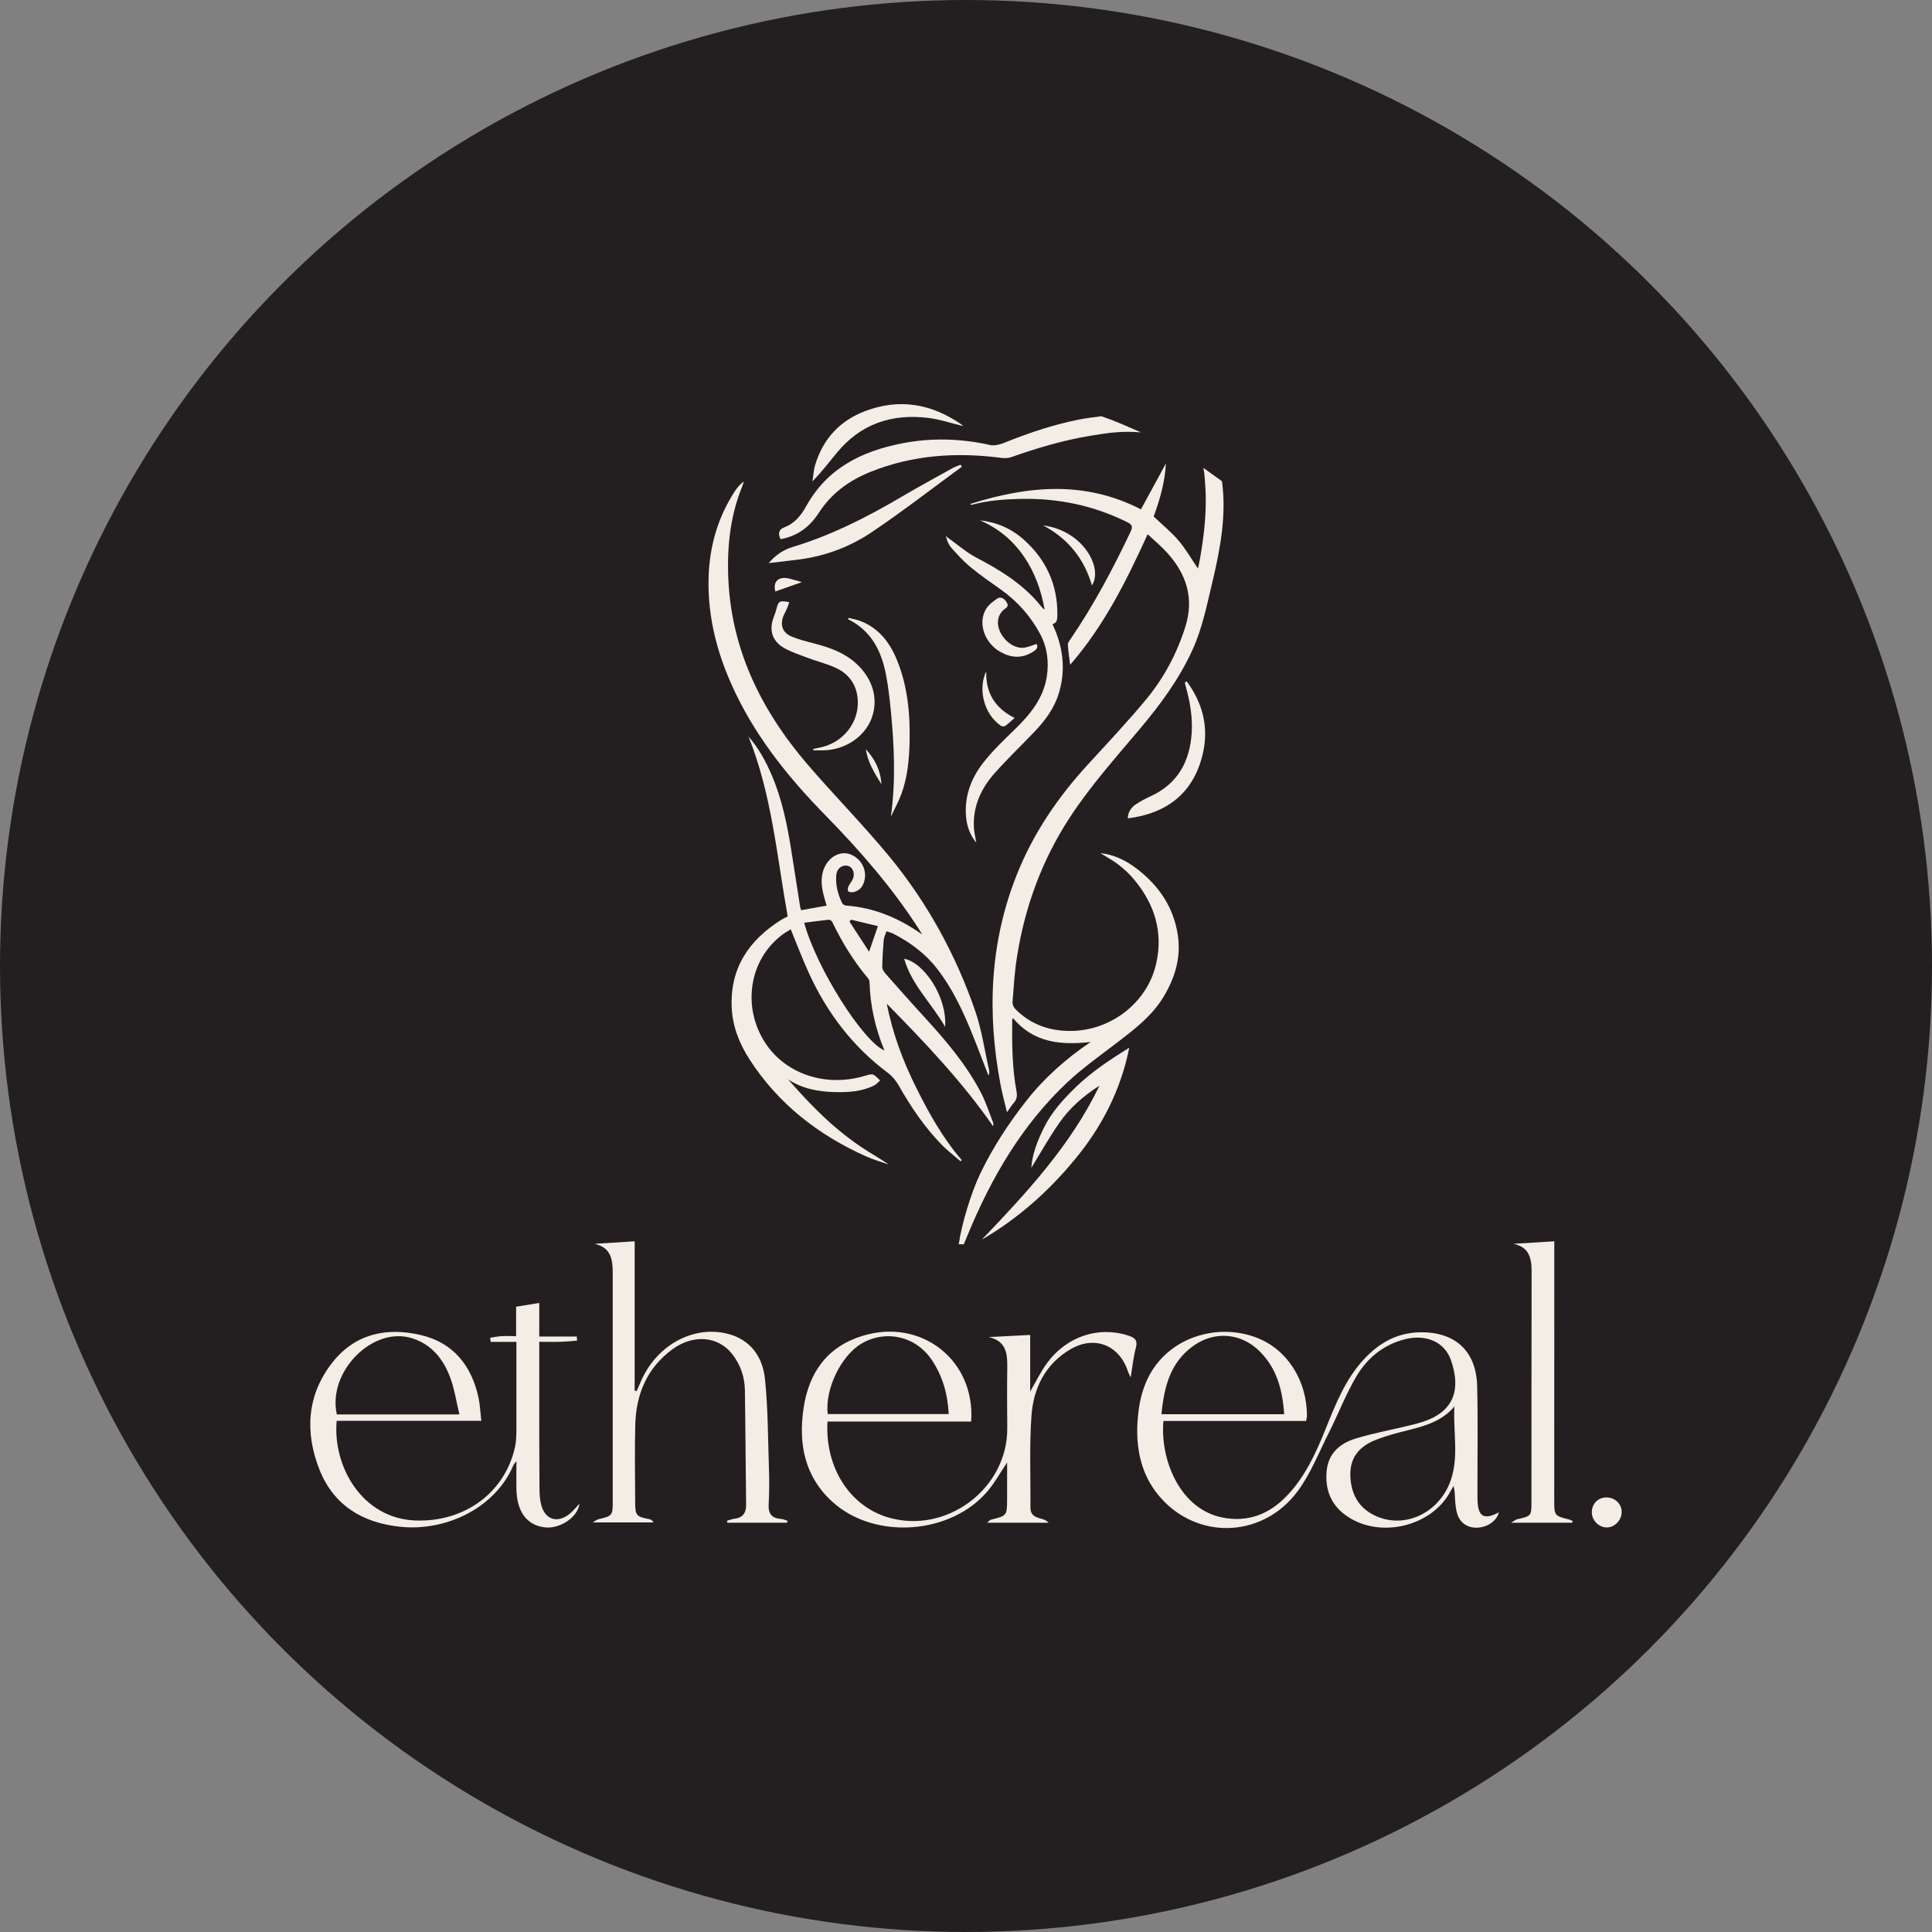<?xml version="1.0" encoding="UTF-8"?>
<svg id="Layer_2" data-name="Layer 2" xmlns="http://www.w3.org/2000/svg" viewBox="0 0 253.76 253.76">
  <rect x="0" y="0" width="253.76" height="253.76" fill="#808080" stroke="none"/>
  <defs>
    <style>
      .cls-1 {
        fill: #f3ede6;
      }

      .cls-1, .cls-2 {
        stroke-width: 0px;
      }

      .cls-2 {
        fill: #231f20;
      }
    </style>
  </defs>
  <g id="Layer_1-2" data-name="Layer 1">
    <g>
      <circle class="cls-2" cx="126.88" cy="126.88" r="126.88"/>
      <g>
        <g>
          <path class="cls-1" d="M196.88,198.63c-.27,1.09-1.43,1.94-2.78,2.02-1.28.08-2.33-.59-2.7-1.82-.18-.57-.23-1.19-.28-1.8-.05-.59-.01-1.19-.21-1.85-.21.36-.4.73-.62,1.09-2.59,4.28-8.99,5.73-13.21,2.98-2.2-1.43-3.07-3.5-2.83-6.06.23-2.34,1.78-3.63,3.83-4.25,2.28-.69,4.64-1.13,6.96-1.69.63-.15,1.26-.31,1.88-.51,4.01-1.33,5.03-4.19,3.64-8.13-.85-2.4-3.31-3.4-6.06-2.7-2.8.72-4.91,2.46-6.33,4.85-1.4,2.36-2.39,4.96-3.63,7.42-1.31,2.6-2.39,5.39-4.11,7.7-4.39,5.91-12.55,6.45-17.59,1.27-2.97-3.05-3.77-6.94-3.38-11.08.26-2.84,1.09-5.51,3.1-7.65,3.12-3.32,8.25-4.4,12.6-2.68,3.94,1.55,6.53,5.63,6.5,10.28,0,.16-.05.31-.11.62h-18.74c-.45,5.04,2.14,11.57,7.75,12.68,3.37.66,6.15-.43,8.48-2.87,2.35-2.46,3.75-5.48,5-8.58,1.34-3.31,2.62-6.67,5.12-9.35,1.99-2.14,4.36-3.48,7.36-3.53,4.61-.07,7.39,2.46,7.5,7.08.11,4.56.03,9.12.04,13.68v1.1c.03,2.36.81,2.85,2.83,1.78h0ZM191.02,184.75c-1.6,1.88-3.75,2.52-5.96,3.07-1.45.36-2.91.74-4.3,1.28-2.35.9-3.45,2.47-3.4,4.67.06,2.49,1.14,4.4,3.46,5.4,3.63,1.57,7.87-.32,9.52-4.2,1.4-3.31.49-6.78.69-10.22h-.01ZM152.55,185.75h16.12c-.21-3.22-.99-6.11-3.32-8.36-2.37-2.29-5.77-2.58-8.49-.7-3.14,2.17-3.96,5.45-4.31,9.06Z"/>
          <path class="cls-1" d="M127.57,186.71h-18.88c-.36,5.99,2.9,11.09,7.94,12.59,7.67,2.28,15.75-3.78,15.67-11.76-.02-2.64-.04-5.29,0-7.93.03-1.84-.15-3.48-2.43-3.99,1.77-.09,3.54-.18,5.44-.28v7.43c.8-1.38,1.4-2.61,2.19-3.7,2.55-3.52,6.77-4.92,10.66-3.66.84.27,1.31.57,1.03,1.62-.33,1.21-.44,2.47-.68,3.88-.16-.34-.29-.55-.36-.78-1.11-3.43-4.35-4.75-7.48-2.95-3.35,1.93-4.93,5.11-5.19,8.77-.29,4.01-.1,8.05-.14,12.08,0,.89.53,1.2,1.24,1.4.4.11.8.19,1.15.57h-8.08c.3-.24.39-.37.52-.4,2.09-.52,2.1-.51,2.11-2.71.01-1.58,0-3.15,0-4.8-.88,1.31-1.6,2.62-2.54,3.74-4.82,5.73-14.8,6.47-20.36,1.47-3.69-3.32-4.54-7.64-3.83-12.37.71-4.7,3.12-8.07,7.8-9.49,7.66-2.33,14.78,3.22,14.21,11.28h0ZM124.61,185.74c-.13-2.63-.8-4.99-2.21-7.1-2.08-3.12-6.01-4.04-9.22-2.18-2.7,1.57-4.86,6.01-4.46,9.27h15.89Z"/>
          <path class="cls-1" d="M63.23,186.62h-19.01c-.54,6.04,3.39,12.85,10.37,13.09,6.4.22,11.65-3.6,13.02-9.5.07-.32.13-.64.16-.96.04-.49.06-.98.06-1.46v-11.54h-3.38c-.02-.18-.05-.36-.07-.54.48-.07.97-.18,1.46-.21.6-.04,1.21,0,1.95,0v-3.87c1.04-.17,1.95-.31,3.04-.49v4.41h4.93c.01.18.03.36.04.54-.75.05-1.51.13-2.26.15-.84.03-1.69,0-2.71,0v7.65c0,3.87,0,7.73.03,11.6,0,.69.04,1.39.2,2.06.48,2.05,2.13,2.6,3.77,1.28.46-.37.83-.86,1.28-1.33-.21,1.81-2.64,3.4-4.66,3.1-2.3-.33-3.56-2.07-3.62-5.02-.02-1.14,0-2.27,0-3.66-.23.3-.33.39-.38.5-2.39,5.68-8.91,8.76-14.93,8.11-4.92-.53-8.69-2.81-10.55-7.48-1.95-4.91-1.67-9.81,1.68-14.08,2.97-3.79,7.15-4.68,11.65-3.61,4.26,1.01,6.64,4.02,7.55,8.22.2.94.24,1.91.37,3.06v-.02ZM60.34,185.78c-.4-1.69-.63-3.22-1.14-4.66-.89-2.5-2.43-4.52-5.09-5.35-5.18-1.62-11.12,4.42-9.87,10.01h16.1Z"/>
          <path class="cls-1" d="M103.38,200h-7.83c-.02-.08-.05-.16-.07-.25.31-.09.61-.22.92-.26,1.14-.12,1.62-.74,1.6-1.88-.07-5-.08-10.01-.16-15.01-.03-1.75-.58-3.37-1.67-4.75-1.84-2.36-5.1-2.64-7.86-.62-3.33,2.44-4.77,5.9-4.87,9.92-.09,3.42-.02,6.84-.01,10.26,0,1.62.18,1.81,1.83,2.12.21.04.41.14.58.43h-7.98c.37-.22.54-.37.73-.41,1.84-.44,1.89-.49,1.89-2.34v-30.04c0-1.74-.23-3.32-2.39-3.8,1.72-.11,3.45-.22,5.27-.33v19.6c.08.03.16.05.25.08.18-.4.37-.81.54-1.22,1.99-4.67,6.66-7.35,11.14-6.38,2.85.61,4.84,2.63,5.19,6.04.4,3.91.39,7.87.52,11.81.05,1.54.05,3.1-.04,4.64-.07,1.25.45,1.81,1.64,1.9.28.02.56.15.83.23-.02.09-.03.18-.05.27h0Z"/>
          <path class="cls-1" d="M206.5,200h-8.03c.44-.25.6-.4.79-.45,1.88-.43,1.89-.43,1.89-2.3,0-10.09,0-20.18.02-30.27,0-1.72-.32-3.19-2.39-3.61,1.74-.11,3.47-.21,5.37-.33v6.14c0,9.32,0,18.63-.01,27.95,0,1.92.05,1.99,1.93,2.44.17.04.33.14.5.21-.02.07-.05.15-.07.22h0Z"/>
          <path class="cls-1" d="M211.09,196.69c1.08.03,1.93.88,1.91,1.93-.01,1.09-.98,2.05-2.02,2-1.04-.04-1.9-.95-1.9-1.99,0-1.15.85-1.98,2-1.95h.01Z"/>
        </g>
        <g>
          <path class="cls-1" d="M141.6,55.13c-3.33.67-6.55,1.76-9.7,3.03-.57.23-1.29.42-1.86.29-3.84-.86-7.69-.97-11.55-.22-5.28,1.03-9.81,3.25-12.56,8.19-.69,1.24-1.52,2.32-2.93,2.85-.73.27-.83.87-.48,1.55,2.22-.4,3.84-1.61,5.06-3.51,1.63-2.52,3.98-4.22,6.75-5.33,5.55-2.23,11.3-2.61,17.18-1.84.41.05.88.05,1.26-.08,3.38-1.19,6.81-2.22,10.36-2.81,2.54-.42,4.17-.66,6.73-.46-1.69-.73-3.05-1.38-5.21-2.12-1.12.16-1.94.23-3.05.46Z"/>
          <path class="cls-1" d="M158.07,61.46c.15,1.06.1.52.22,2.03.26,3.34-.1,6.63-.68,9.91-.08.45-.18.9-.26,1.28-.86-1.26-1.6-2.56-2.55-3.68-.97-1.14-2.16-2.1-3.27-3.16.81-2.21,1.48-4.52,1.61-6.97-1.11,2.03-2.21,4.06-3.28,6.03-7.42-3.82-14.89-3.08-22.41-.71.07.1.14.13.21.11,2.06-.56,4.16-.72,6.28-.77,4.95-.12,9.66.84,14.11,3.05.63.31.77.57.45,1.25-2.31,4.88-4.84,9.63-7.88,14.1-.16.23-.38.51-.36.76.04.8.18,1.59.3,2.63,4.48-5.16,7.38-11.02,10.18-17.15.92.86,1.79,1.58,2.54,2.41,2.53,2.79,3.59,5.96,2.42,9.71-1.11,3.54-2.83,6.77-5.18,9.6-2.43,2.92-5.04,5.7-7.61,8.5-3.96,4.31-7.21,9.08-9.38,14.55-3.55,8.96-3.89,18.18-2.11,27.55.22,1.16.54,2.31.84,3.6.35-.48.58-.88.88-1.21.4-.45.49-.91.38-1.51-.59-3.11-.6-6.27-.57-9.42,0-.07.06-.15.1-.23,2.73,3.28,6.34,3.57,10.2,3.14-3.2,2.17-6.04,4.67-8.41,7.68-2.36,3-4.43,6.17-6.09,9.61-1.17,2.44-2.47,6.69-2.82,9.28.65,0,0,0,.34,0,.65,0-.34,0,.32,0,.16-.38.32-.75.47-1.13,3.11-7.55,7.14-14.52,13.15-20.16,2.05-1.92,4.37-3.55,6.6-5.26,2.22-1.71,4.44-3.39,5.94-5.83,1.53-2.49,2.38-5.15,1.97-8.1-.53-3.77-2.51-6.65-5.49-8.91-1.4-1.06-2.94-1.8-4.7-1.98.79.49,1.62.93,2.36,1.5s1.44,1.21,2.04,1.93c2.73,3.25,3.89,6.97,2.91,11.16-1.18,5.06-5.9,8.7-11.14,8.76-2.85.03-5.35-.84-7.37-2.91-.2-.21-.36-.59-.34-.88.16-1.99.27-3.99.59-5.96,1.04-6.56,3.28-12.69,6.93-18.28,2.71-4.15,6-7.83,9.18-11.61,2.71-3.21,5.19-6.57,6.94-10.42,1.29-2.82,1.88-5.85,2.6-8.84,1.09-4.56,1.87-8.93,1.27-13.3"/>
          <path class="cls-1" d="M129.81,141.22c-.49-1.27-.98-2.53-1.47-3.8-1.39-3.57-2.87-7.1-5.24-10.16-1.54-2-3.53-3.47-5.76-4.62-.25-.13-.53-.19-.91-.32-.13.42-.33.79-.36,1.17-.1,1.17-.17,2.35-.19,3.53,0,.27.19.59.38.81,1.69,1.91,3.38,3.83,5.11,5.71,2.8,3.06,5.5,6.21,7.44,9.91.67,1.27,1.1,2.65,1.63,3.99.05.14.04.3,0,.49-4.04-5.83-8.89-10.93-13.97-16.1.79,3.96,2.12,7.51,3.82,10.93,1.69,3.41,3.53,6.71,6.03,9.61-.05.05-.1.1-.15.16-.82-.71-1.69-1.37-2.45-2.14-2.25-2.3-4.05-4.96-5.64-7.75-.4-.7-.86-1.28-1.52-1.77-4.59-3.44-7.95-7.87-10.32-13.07-.85-1.85-1.57-3.76-2.38-5.74-.33.21-.7.41-1.04.66-4.43,3.26-5.42,9.56-2.26,14.33,2.52,3.8,7.34,5.58,12.15,4.49.49-.11.97-.28,1.46-.39.19-.04.45-.06.6.03.31.2.56.48.83.73-.26.23-.49.52-.8.67-1.62.8-3.38.9-5.15.86-2.17-.05-4.26-.43-6.16-1.68.97,1.06,1.92,2.15,2.93,3.18s2.04,2.05,3.14,2.99c1.11.95,2.28,1.86,3.49,2.68,1.19.81,2.46,1.49,3.67,2.34-1-.35-2.02-.64-2.98-1.07-6.26-2.81-11.51-6.88-15.27-12.7-1.34-2.07-2.24-4.31-2.36-6.81-.25-5.19,2.23-8.85,6.46-11.53.28-.18.59-.32.89-.47-1.43-7.96-2.09-16.05-5.15-23.63,1.33,1.51,2.26,3.23,3.04,5.04,1.36,3.16,2.04,6.51,2.58,9.88.39,2.47.77,4.94,1.16,7.41.03.16.09.32.14.48,1.11-.2,2.18-.39,3.34-.6-.12-.43-.26-.88-.38-1.34-.32-1.26-.45-2.52.13-3.74.71-1.49,2.22-2.17,3.49-1.61,1.47.65,2.18,2.26,1.63,3.72-.26.69-.74,1.12-1.48,1.21-.19.02-.51-.04-.57-.16-.08-.18-.02-.46.07-.65.16-.34.45-.63.58-.98.29-.77-.07-1.55-.73-1.69-.7-.14-1.37.36-1.46,1.15-.14,1.33.19,2.58.77,3.77.07.15.32.29.5.31,3.69.27,6.95,1.64,9.99,3.79-.12-.2-.24-.41-.36-.61-3.54-5.52-7.82-10.43-12.4-15.1-4.58-4.68-8.69-9.74-11.59-15.67-2.4-4.89-3.84-10-3.69-15.5.12-4.14,1.23-7.97,3.52-11.44.29-.44.65-.82,1.1-1.18-.05.19-.09.38-.16.55-1.54,3.74-2.01,7.65-1.89,11.66.28,9.67,4.28,17.8,10.45,24.99,3.5,4.07,7.28,7.9,10.7,12.04,5,6.07,8.75,12.91,11.31,20.34.86,2.51,1.23,5.18,1.82,7.78.04.18,0,.37,0,.55-.03,0-.07.02-.1.03v.05ZM105.63,121.21c1.6,5.9,7.68,15.54,10.54,16.77-1.2-2.9-1.88-5.88-1.96-8.99,0-.17-.09-.38-.21-.51-1.89-2.24-3.4-4.72-4.67-7.35-.07-.15-.31-.35-.46-.33-1.07.11-2.13.26-3.25.4h.01ZM115.3,121.64c-1.14-.27-2.34-.56-3.53-.85-.06.09-.13.17-.19.26.86,1.32,1.71,2.63,2.57,3.95.39-1.14.74-2.15,1.16-3.36h0Z"/>
          <path class="cls-1" d="M128.69,68.34c2.19.24,4.13,1.07,5.77,2.53,2.92,2.6,4.44,5.87,4.42,9.81,0,.91-.11,1.09-.64,1.31,1.41,2.96,1.79,6.02.8,9.18-.6,1.9-1.77,3.46-3.12,4.89-1.76,1.85-3.61,3.61-5.3,5.52-1.79,2.02-2.86,4.39-2.7,7.17.04.61.19,1.21.31,1.94-.84-1.06-1.23-2.16-1.34-3.38-.24-2.66.63-5.03,2.21-7.07,1.23-1.59,2.7-2.99,4.15-4.4,2.04-1.98,3.81-4.1,4.25-7.02.29-1.95.04-3.85-.91-5.6-1.24-2.3-2.94-4.21-5.07-5.74-1.37-.98-2.77-1.93-4.06-3-.92-.76-1.73-1.66-2.53-2.56-.35-.4-.55-.94-.7-1.51.09.07.18.15.27.22,1.27.9,2.46,1.95,3.83,2.66,2.95,1.54,5.73,3.26,7.95,5.78.16.18.31.37.46.56.13.16.26.32.47.44-.45-2.52-1.29-4.89-2.74-7-1.46-2.12-3.39-3.71-5.77-4.73h-.01Z"/>
          <path class="cls-1" d="M148.32,137.63c-1.13,5.6-3.6,10.37-7.12,14.63-3.48,4.22-7.51,7.81-12.24,10.56,5.91-6.18,11.7-12.42,15.45-20.22-2.07,1.31-3.89,2.9-5.27,4.88-1.35,1.94-2.51,4.01-3.68,5.91.11-1.75.78-3.49,1.62-5.2,1.01-2.07,2.53-3.75,4.15-5.33,2.08-2.03,4.48-3.63,7.09-5.24h0Z"/>
          <path class="cls-1" d="M106.82,98.37c.41-.09.81-.16,1.22-.26,3.09-.81,5.06-3.72,4.56-6.76-.27-1.67-1.26-2.89-2.74-3.59-1.21-.57-2.54-.89-3.79-1.36-1.03-.39-2.09-.74-3.05-1.27-1.62-.91-2.06-2.42-1.37-4.14.13-.31.23-.63.32-.96.28-1.1.4-1.18,1.69-.94-.08.24-.14.48-.24.71-.15.35-.34.69-.49,1.04-.52,1.21-.17,2.28,1.07,2.78.95.39,1.96.64,2.96.9,2.02.53,3.96,1.21,5.53,2.66,2.18,2,2.93,4.68,1.98,7.19-.92,2.43-3.49,4.13-6.3,4.18h-1.33c0-.06,0-.12-.01-.18h-.01Z"/>
          <path class="cls-1" d="M117.02,107.22c.65-4.73.43-9.39-.03-14.04-.15-1.53-.33-3.06-.62-4.57-.6-3.13-1.95-5.79-4.99-7.28.03-.06.06-.12.09-.17.52.14,1.07.22,1.57.42,2.38.93,3.82,2.79,4.75,5.06,1.43,3.47,1.77,7.12,1.68,10.83-.06,2.34-.27,4.67-1.1,6.88-.37.99-.89,1.92-1.34,2.88h-.01Z"/>
          <path class="cls-1" d="M126.34,61.3c-3.93,2.88-7.79,5.87-11.83,8.59-2.82,1.9-6.01,3.12-9.43,3.58-1.37.18-2.75.33-4.11.49.81-.97,1.86-1.73,3.12-2.11,5.1-1.54,9.8-3.93,14.37-6.62,2.19-1.29,4.43-2.51,6.66-3.75.33-.18.7-.29,1.05-.44.05.08.11.17.16.25h.01Z"/>
          <path class="cls-1" d="M126.53,55.97c-1.58-.38-3.07-.89-4.6-1.08-4.79-.58-8.89.77-12.02,4.59-1.02,1.25-2.01,2.52-3.2,3.75.12-.73.15-1.48.36-2.17,1.04-3.42,3.24-5.81,6.58-7.07,4.46-1.68,8.64-.98,12.54,1.7.11.08.22.18.35.29h0Z"/>
          <path class="cls-1" d="M155.88,89.51c2.02,2.74,2.87,5.83,2.17,9.18-1.11,5.29-4.59,8.13-9.92,8.8.02-.73.37-1.38,1.01-1.81.63-.43,1.32-.79,2.02-1.11,3.52-1.63,5.1-4.52,5.36-8.25.14-2.06-.2-4.08-.75-6.06-.04-.16-.09-.32-.12-.49-.01-.06.02-.13.03-.2.07-.02.14-.04.2-.06h0Z"/>
          <path class="cls-1" d="M136.15,84.58c.31.56-.17.84-.56,1.08-1.38.85-2.78.75-4.17-.02-2.07-1.15-3.01-3.72-1.94-5.6.32-.57.92-1.02,1.47-1.4.41-.29.86-.11,1.18.34.27.39.37.63-.12.98-.89.63-1.14,1.68-.78,2.7.48,1.39,1.89,2.52,3.17,2.42.57-.04,1.13-.31,1.76-.5h0Z"/>
          <path class="cls-1" d="M124.14,134.87c-1.8-3.12-4.41-5.52-5.38-8.94,2.55.47,5.65,4.94,5.38,8.94Z"/>
          <path class="cls-1" d="M137.01,69.01c5.26.67,7.91,5.61,6.41,7.88-1.03-3.55-3.17-6.16-6.41-7.88Z"/>
          <path class="cls-1" d="M129.54,88.16c-.09,2.84,1.14,4.84,3.72,6.14-.44.38-.81.75-1.23,1.05-.13.09-.43.07-.57-.02-2.24-1.55-3.04-4.84-1.92-7.17Z"/>
          <path class="cls-1" d="M105.35,76.45c-1.18.41-2.35.83-3.52,1.24-.33-1.3.41-2.05,1.86-1.69.57.14,1.13.31,1.65.46h.01Z"/>
          <path class="cls-1" d="M113.73,98.41c1.19,1.3,1.94,2.8,2.04,4.59-.89-1.44-1.8-2.86-2.04-4.59Z"/>
        </g>
      </g>
    </g>
  </g>
</svg>